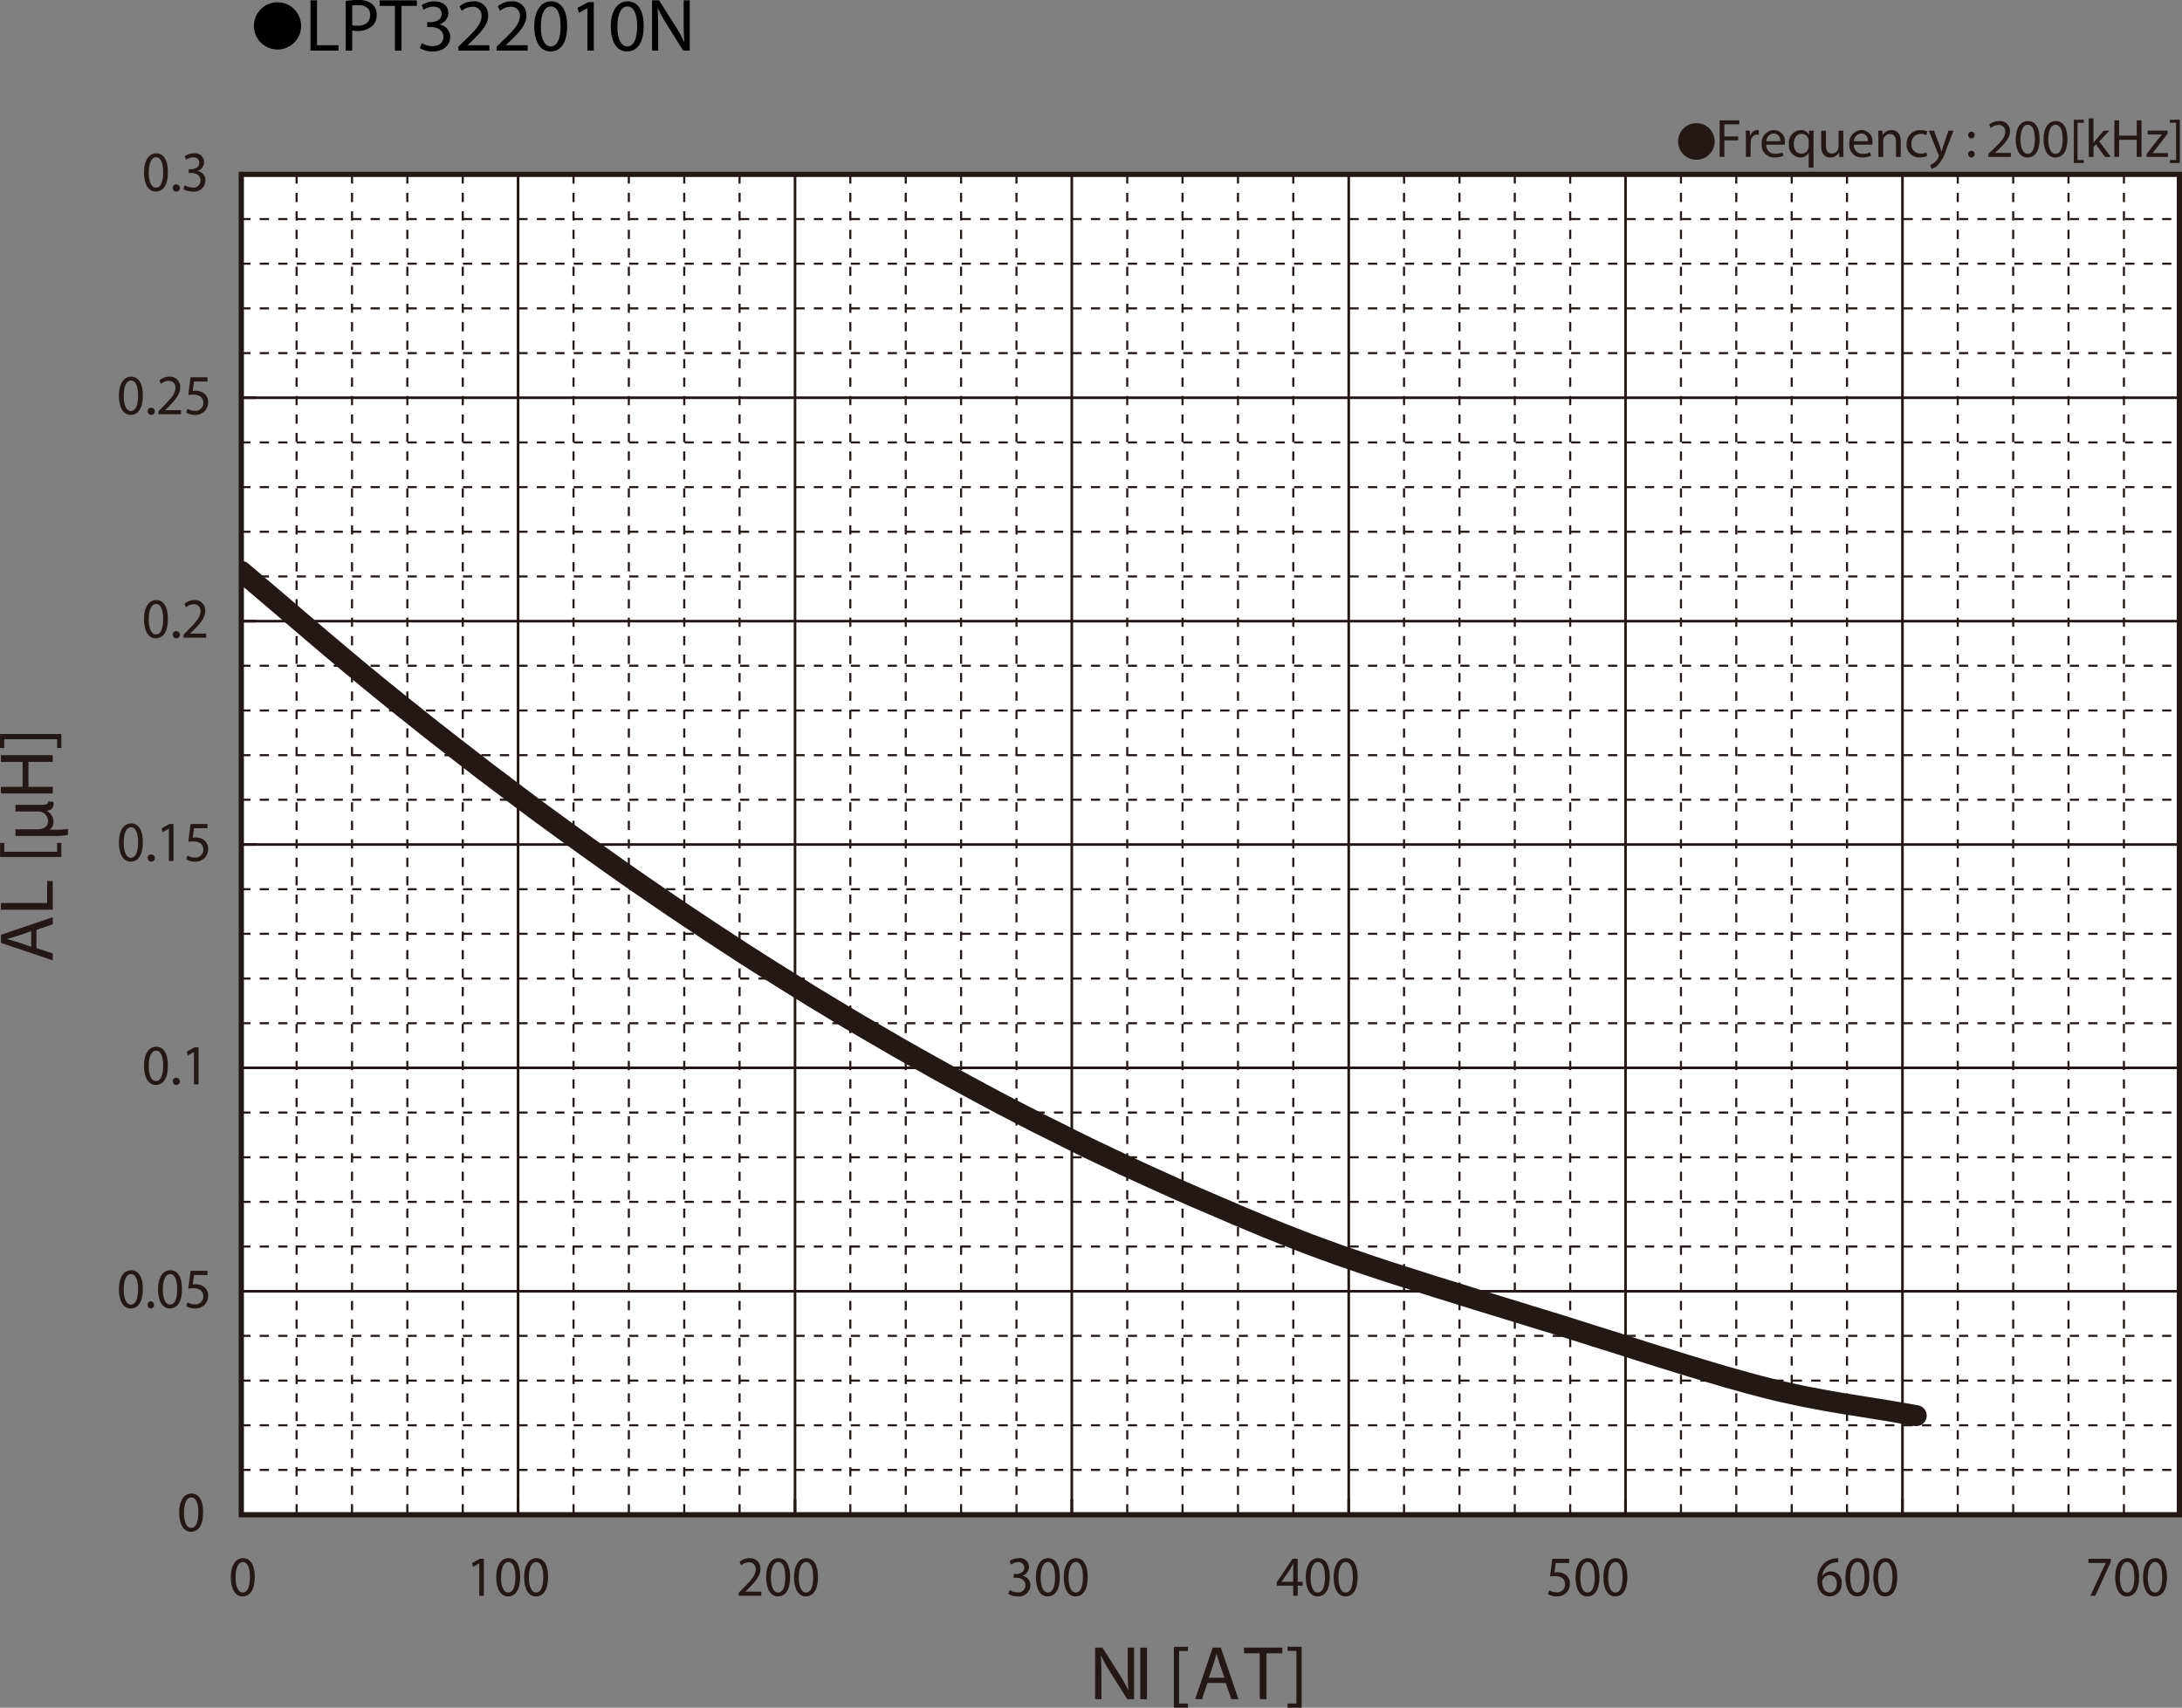 <svg id="レイヤー_1" data-name="レイヤー 1" xmlns="http://www.w3.org/2000/svg" xmlns:xlink="http://www.w3.org/1999/xlink" viewBox="0 0 321.81 251.873">
  <rect x="0" y="0" width="321.81" height="251.873" fill="#808080" stroke="none"/>
  <defs>
    <style>
      .cls-1, .cls-10, .cls-3, .cls-4, .cls-6, .cls-7, .cls-8 {
        fill: none;
      }

      .cls-2 {
        fill: #231815;
      }

      .cls-10, .cls-3, .cls-4, .cls-6, .cls-7, .cls-8 {
        stroke: #231815;
      }

      .cls-3, .cls-4, .cls-6 {
        stroke-miterlimit: 3.864;
      }

      .cls-3, .cls-4 {
        stroke-width: 0.309px;
      }

      .cls-4 {
        stroke-dasharray: 1.362 1.362;
      }

      .cls-5 {
        fill: #fff;
      }

      .cls-6, .cls-7 {
        stroke-width: 0.386px;
      }

      .cls-10, .cls-7 {
        stroke-linecap: round;
        stroke-linejoin: round;
      }

      .cls-8 {
        stroke-miterlimit: 10;
        stroke-width: 0.773px;
      }

      .cls-9 {
        clip-path: url(#clip-path);
      }

      .cls-10 {
        stroke-width: 3.09px;
      }
    </style>
    <clipPath id="clip-path" transform="translate(-1.706 -1.737)">
      <rect class="cls-1" x="37.296" y="27.468" width="285.852" height="197.686"/>
    </clipPath>
  </defs>
  <title>TM_AL-Bias2-LPT322010N</title>
  <g>
    <path class="cls-2" d="M251.897,19.901a2.698,2.698,0,1,1-2.699,2.698A2.694,2.694,0,0,1,251.897,19.901Z" transform="translate(-1.706 -1.737)"/>
    <path class="cls-2" d="M255.326,19.489h2.903v.584h-2.207v1.791h2.039v.576h-2.039v2.438h-.696Z" transform="translate(-1.706 -1.737)"/>
    <path class="cls-2" d="M259.198,22.215c0-.456-.008-.848-.031-1.208h.615l.023.76h.032a1.162,1.162,0,0,1,1.071-.848.754.754,0,0,1,.2.024v.664a1.042,1.042,0,0,0-.239-.024.988.988,0,0,0-.944.903,2.018,2.018,0,0,0-.032.328v2.063h-.695Z" transform="translate(-1.706 -1.737)"/>
    <path class="cls-2" d="M262.206,23.071a1.24,1.24,0,0,0,1.328,1.343,2.54,2.54,0,0,0,1.07-.2l.121.503a3.13,3.13,0,0,1-1.288.24,1.798,1.798,0,0,1-1.903-1.951,1.879,1.879,0,0,1,1.815-2.087,1.639,1.639,0,0,1,1.599,1.823,2.704,2.704,0,0,1-.023.328Zm2.063-.503a1.002,1.002,0,0,0-.976-1.144,1.167,1.167,0,0,0-1.08,1.144Z" transform="translate(-1.706 -1.737)"/>
    <path class="cls-2" d="M268.461,24.278h-.017a1.375,1.375,0,0,1-1.263.688,1.765,1.765,0,0,1-1.64-1.959,1.854,1.854,0,0,1,1.752-2.087,1.272,1.272,0,0,1,1.191.672h.016l.023-.584h.664c-.016.328-.023.664-.023,1.063v4.39h-.704Zm0-1.703a1.18,1.18,0,0,0-.032-.296A1.028,1.028,0,0,0,267.421,21.48c-.727,0-1.166.616-1.166,1.487,0,.768.367,1.439,1.143,1.439a1.048,1.048,0,0,0,1.008-.768,1.21,1.21,0,0,0,.056-.336Z" transform="translate(-1.706 -1.737)"/>
    <path class="cls-2" d="M273.564,23.822c0,.4.009.752.032,1.056h-.624l-.04-.632H272.917a1.455,1.455,0,0,1-1.279.72c-.607,0-1.336-.336-1.336-1.695V21.008h.704v2.143c0,.736.224,1.231.864,1.231a1.018,1.018,0,0,0,.927-.64,1.028,1.028,0,0,0,.063-.36v-2.375h.704Z" transform="translate(-1.706 -1.737)"/>
    <path class="cls-2" d="M275.126,23.071a1.24,1.24,0,0,0,1.328,1.343,2.54,2.54,0,0,0,1.07-.2l.121.503a3.13,3.13,0,0,1-1.288.24,1.798,1.798,0,0,1-1.903-1.951,1.879,1.879,0,0,1,1.815-2.087,1.639,1.639,0,0,1,1.599,1.823,2.707,2.707,0,0,1-.023.328Zm2.063-.503a1.002,1.002,0,0,0-.976-1.144,1.167,1.167,0,0,0-1.08,1.144Z" transform="translate(-1.706 -1.737)"/>
    <path class="cls-2" d="M278.742,22.056c0-.4-.008-.728-.032-1.048h.624l.04.64h.016a1.425,1.425,0,0,1,1.279-.728c.536,0,1.367.32,1.367,1.647v2.311H281.333V22.647c0-.624-.232-1.143-.896-1.143a1.031,1.031,0,0,0-.991,1.047v2.327h-.704Z" transform="translate(-1.706 -1.737)"/>
    <path class="cls-2" d="M285.94,24.734a2.586,2.586,0,0,1-1.111.224,1.839,1.839,0,0,1-1.927-1.975,1.966,1.966,0,0,1,2.079-2.055,2.358,2.358,0,0,1,.976.2l-.16.544a1.628,1.628,0,0,0-.815-.184,1.339,1.339,0,0,0-1.367,1.463,1.327,1.327,0,0,0,1.344,1.447,1.997,1.997,0,0,0,.863-.192Z" transform="translate(-1.706 -1.737)"/>
    <path class="cls-2" d="M286.942,21.008l.848,2.287c.088.256.184.56.248.792h.016c.072-.232.152-.528.248-.808l.768-2.271h.743l-1.056,2.759a5.9,5.9,0,0,1-1.327,2.423,1.909,1.909,0,0,1-.863.456l-.176-.592a1.867,1.867,0,0,0,.615-.344,2.12,2.12,0,0,0,.592-.784.496.496,0,0,0,.056-.168.602.602,0,0,0-.048-.184l-1.431-3.566Z" transform="translate(-1.706 -1.737)"/>
    <path class="cls-2" d="M291.982,21.647a.476.476,0,1,1,.951,0,.476.476,0,1,1-.951,0Zm0,2.823a.476.476,0,1,1,.951,0,.476.476,0,1,1-.951,0Z" transform="translate(-1.706 -1.737)"/>
    <path class="cls-2" d="M294.958,24.878v-.432l.552-.536c1.327-1.264,1.927-1.935,1.935-2.719a.927.927,0,0,0-1.031-1.015,1.772,1.772,0,0,0-1.104.439l-.224-.496a2.284,2.284,0,0,1,1.472-.528,1.462,1.462,0,0,1,1.591,1.511c0,.959-.696,1.735-1.791,2.791l-.416.384v.016h2.335v.584Z" transform="translate(-1.706 -1.737)"/>
    <path class="cls-2" d="M302.517,22.224c0,1.767-.656,2.742-1.808,2.742-1.016,0-1.703-.951-1.719-2.67,0-1.743.751-2.703,1.807-2.703C301.893,19.593,302.517,20.568,302.517,22.224Zm-2.823.08c0,1.352.416,2.119,1.056,2.119.72,0,1.063-.84,1.063-2.167,0-1.279-.328-2.119-1.056-2.119C300.142,20.137,299.693,20.888,299.693,22.303Z" transform="translate(-1.706 -1.737)"/>
    <path class="cls-2" d="M306.62,22.224c0,1.767-.656,2.742-1.807,2.742-1.016,0-1.703-.951-1.72-2.67,0-1.743.752-2.703,1.808-2.703C305.997,19.593,306.62,20.568,306.62,22.224Zm-2.822.08c0,1.352.416,2.119,1.055,2.119.721,0,1.064-.84,1.064-2.167,0-1.279-.328-2.119-1.057-2.119C304.245,20.137,303.798,20.888,303.798,22.303Z" transform="translate(-1.706 -1.737)"/>
    <path class="cls-2" d="M307.565,25.773V19.401h1.463v.44h-.92V25.334h.92v.44Z" transform="translate(-1.706 -1.737)"/>
    <path class="cls-2" d="M310.461,22.783h.017c.096-.136.231-.304.344-.44l1.135-1.335h.848l-1.495,1.591,1.703,2.279h-.855l-1.335-1.855-.36.4v1.455h-.696V19.201h.696Z" transform="translate(-1.706 -1.737)"/>
    <path class="cls-2" d="M314.237,19.489v2.255h2.605V19.489h.704v5.389h-.704V22.352H314.237v2.526H313.541V19.489Z" transform="translate(-1.706 -1.737)"/>
    <path class="cls-2" d="M318.294,24.47l1.751-2.279c.168-.208.327-.392.504-.6v-.016H318.454v-.568h2.95l-.009.44L319.669,23.694c-.16.216-.32.408-.496.608v.016h2.264v.56H318.294Z" transform="translate(-1.706 -1.737)"/>
    <path class="cls-2" d="M323.188,19.393v6.38h-1.463V25.334h.92v-5.501h-.92v-.439Z" transform="translate(-1.706 -1.737)"/>
  </g>
  <path class="cls-3" d="M321.762,27.499" transform="translate(-1.706 -1.737)"/>
  <path class="cls-4" d="M316.991,27.499m-4.766,0" transform="translate(-1.706 -1.737)"/>
  <g>
    <path d="M46.117,5.59a3.482,3.482,0,1,1-3.478-3.518A3.496,3.496,0,0,1,46.117,5.59Z" transform="translate(-1.706 -1.737)"/>
    <path d="M47.501,1.792H48.459V8.404h3.168V9.207h-4.126Z" transform="translate(-1.706 -1.737)"/>
    <path d="M52.693,1.88a11.084,11.084,0,0,1,1.837-.143,3.048,3.048,0,0,1,2.08.616,1.994,1.994,0,0,1,.649,1.551,2.182,2.182,0,0,1-.572,1.584,3.072,3.072,0,0,1-2.266.814,3.31,3.31,0,0,1-.77-.066V9.207h-.958Zm.958,3.576a3.198,3.198,0,0,0,.792.077c1.155,0,1.859-.562,1.859-1.584,0-.979-.693-1.452-1.75-1.452a4.016,4.016,0,0,0-.902.077Z" transform="translate(-1.706 -1.737)"/>
    <path d="M59.954,2.606H57.698V1.792h5.49v.814h-2.267V9.207h-.968Z" transform="translate(-1.706 -1.737)"/>
    <path d="M63.902,8.096a3.233,3.233,0,0,0,1.584.451c1.243,0,1.628-.792,1.617-1.386-.011-1.001-.913-1.43-1.849-1.43h-.539V5.004h.539c.704,0,1.595-.363,1.595-1.21,0-.572-.363-1.078-1.254-1.078A2.629,2.629,0,0,0,64.166,3.189l-.253-.704a3.4,3.4,0,0,1,1.87-.55c1.408,0,2.046.836,2.046,1.705a1.776,1.776,0,0,1-1.32,1.683V5.346A1.863,1.863,0,0,1,68.105,7.183c0,1.145-.891,2.146-2.607,2.146a3.631,3.631,0,0,1-1.859-.484Z" transform="translate(-1.706 -1.737)"/>
    <path d="M69.314,9.207V8.613l.759-.737c1.826-1.738,2.651-2.663,2.662-3.741a1.276,1.276,0,0,0-1.419-1.397,2.436,2.436,0,0,0-1.519.605l-.308-.682a3.139,3.139,0,0,1,2.024-.726,2.012,2.012,0,0,1,2.189,2.079c0,1.32-.957,2.388-2.464,3.84l-.572.528v.022h3.212V9.207Z" transform="translate(-1.706 -1.737)"/>
    <path d="M74.958,9.207V8.613L75.717,7.876c1.826-1.738,2.651-2.663,2.662-3.741a1.276,1.276,0,0,0-1.419-1.397,2.436,2.436,0,0,0-1.519.605l-.308-.682a3.139,3.139,0,0,1,2.024-.726,2.012,2.012,0,0,1,2.189,2.079c0,1.32-.957,2.388-2.464,3.84l-.572.528v.022H79.523V9.207Z" transform="translate(-1.706 -1.737)"/>
    <path d="M85.353,5.555c0,2.431-.902,3.773-2.486,3.773-1.397,0-2.343-1.309-2.365-3.675,0-2.398,1.034-3.718,2.486-3.718C84.495,1.935,85.353,3.277,85.353,5.555Zm-3.883.11c0,1.859.572,2.916,1.452,2.916.99,0,1.463-1.155,1.463-2.981,0-1.76-.451-2.916-1.452-2.916C82.086,2.683,81.47,3.717,81.47,5.665Z" transform="translate(-1.706 -1.737)"/>
    <path d="M88.345,2.958h-.022l-1.243.671-.187-.737,1.562-.836h.825V9.207h-.936Z" transform="translate(-1.706 -1.737)"/>
    <path d="M96.639,5.555c0,2.431-.902,3.773-2.486,3.773-1.397,0-2.343-1.309-2.365-3.675,0-2.398,1.034-3.718,2.486-3.718C95.781,1.935,96.639,3.277,96.639,5.555Zm-3.883.11c0,1.859.572,2.916,1.452,2.916.99,0,1.463-1.155,1.463-2.981,0-1.76-.451-2.916-1.452-2.916C93.372,2.683,92.756,3.717,92.756,5.665Z" transform="translate(-1.706 -1.737)"/>
    <path d="M97.871,9.207V1.792H98.916l2.376,3.751a21.057,21.057,0,0,1,1.331,2.409l.022-.011c-.088-.99-.11-1.892-.11-3.047V1.792h.902V9.207h-.968l-2.354-3.763A23.524,23.524,0,0,1,98.729,2.969L98.696,2.98c.055.935.077,1.827.077,3.059V9.207Z" transform="translate(-1.706 -1.737)"/>
  </g>
  <rect class="cls-5" x="35.587" y="25.716" width="285.837" height="197.694"/>
  <rect class="cls-6" x="35.587" y="25.716" width="285.837" height="197.694"/>
  <g>
    <path class="cls-2" d="M163.218,252.347v-7.601h1.077l2.449,3.846a21.591,21.591,0,0,1,1.372,2.47l.022-.012c-.091-1.015-.113-1.939-.113-3.123v-3.181h.93v7.601H167.957l-2.426-3.856a24.067,24.067,0,0,1-1.429-2.537l-.034.011c.057.959.079,1.872.079,3.136v3.247Z" transform="translate(-1.706 -1.737)"/>
    <path class="cls-2" d="M170.866,244.746v7.601h-.986v-7.601Z" transform="translate(-1.706 -1.737)"/>
    <path class="cls-2" d="M174.831,253.609v-8.987h2.074v.62h-1.304v7.747h1.304v.62Z" transform="translate(-1.706 -1.737)"/>
    <path class="cls-2" d="M179.783,249.956l-.794,2.391h-1.021l2.597-7.601h1.19l2.607,7.601h-1.055l-.816-2.391Zm2.505-.767L181.54,247.002c-.17-.496-.283-.947-.396-1.387h-.022c-.113.45-.238.913-.386,1.375l-.748,2.199Z" transform="translate(-1.706 -1.737)"/>
    <path class="cls-2" d="M187.498,245.581h-2.324v-.835h5.657v.835h-2.335v6.766h-.998Z" transform="translate(-1.706 -1.737)"/>
    <path class="cls-2" d="M193.673,244.611v8.998h-2.074v-.62h1.304v-7.758h-1.304v-.62Z" transform="translate(-1.706 -1.737)"/>
  </g>
  <g>
    <path class="cls-2" d="M7.08,141.574l2.403.789v1.016l-7.642-2.583v-1.184l7.642-2.594v1.049l-2.403.812ZM6.309,139.082l-2.199.744c-.499.17-.952.282-1.395.395v.023c.454.112.919.236,1.384.383l2.21.744Z" transform="translate(-1.706 -1.737)"/>
    <path class="cls-2" d="M1.842,135.906v-.981H8.656v-3.247H9.483v4.229Z" transform="translate(-1.706 -1.737)"/>
    <path class="cls-2" d="M10.753,128.13H1.718v-2.063h.623v1.297h7.789v-1.297h.623Z" transform="translate(-1.706 -1.737)"/>
    <path class="cls-2" d="M8.633,121.344a1.774,1.774,0,0,1,.952,1.567,1.304,1.304,0,0,1-.601,1.195H9.665a11.729,11.729,0,0,0,2.063-.124v.891a8.578,8.578,0,0,1-2.019.158H3.996v-.981H7.238c.851,0,1.554-.361,1.554-1.229a1.417,1.417,0,0,0-1.429-1.398H3.996v-.981h3.979c.601,0,.839-.124.861-.519l.726.079a.974.974,0,0,1,.046.338c0,.485-.272.879-.976.97Z" transform="translate(-1.706 -1.737)"/>
    <path class="cls-2" d="M1.842,117.784H5.039v-3.676H1.842v-.992H9.483v.992h-3.583v3.676h3.583v.981H1.842Z" transform="translate(-1.706 -1.737)"/>
    <path class="cls-2" d="M1.706,109.997h9.047v2.063h-.623v-1.297H2.329v1.297h-.623Z" transform="translate(-1.706 -1.737)"/>
  </g>
  <path class="cls-4" d="M37.292,34.049H323.11M37.292,40.627H323.11m-285.819,6.594H323.11M37.292,53.817H323.11M37.292,66.99H323.11M37.292,73.583H323.11m-285.819,6.579H323.11M37.292,86.756H323.11M37.292,99.928H323.11M37.292,106.524H323.11m-285.819,6.597H323.11M37.292,119.694H323.11M37.292,132.886H323.11M37.292,139.464H323.11M37.292,146.059H323.11M37.292,152.654H323.11M37.292,165.826H323.11M37.292,172.421H323.11M37.292,178.998H323.11m-285.819,6.595H323.11M37.292,198.765H323.11M37.292,205.361H323.11M37.292,211.956H323.11M37.292,218.532H323.11" transform="translate(-1.706 -1.737)"/>
  <path class="cls-7" d="M37.292,27.452H323.11M37.292,60.393H323.11M37.292,93.352H323.11M37.292,126.291H323.11m-285.819,32.941H323.11m-285.819,32.956H323.11" transform="translate(-1.706 -1.737)"/>
  <path class="cls-4" d="M314.952,27.452V225.127M306.777,27.452V225.127M298.62,27.452V225.127M290.443,27.452V225.127M274.111,27.452V225.127M265.953,27.452V225.127m-8.175-197.675V225.127m-8.156-197.675V225.127M233.287,27.452V225.127M225.113,27.452V225.127M216.955,27.452V225.127M208.779,27.452V225.127M192.445,27.452V225.127M184.288,27.452V225.127M176.112,27.452V225.127M167.956,27.452V225.127M151.623,27.452V225.127M143.448,27.452V225.127M135.29,27.452V225.127M127.114,27.452V225.127M110.78,27.452V225.127M102.623,27.452V225.127M94.449,27.452V225.127M86.291,27.452V225.127M69.958,27.452V225.127M61.782,27.452V225.127M53.624,27.452V225.127M45.45,27.452V225.127" transform="translate(-1.706 -1.737)"/>
  <path class="cls-7" d="M323.11,27.452V225.127M282.287,27.452V225.127M241.444,27.452V225.127M200.622,27.452V225.127M159.779,27.452V225.127M118.958,27.452V225.127M78.113,27.452V225.127" transform="translate(-1.706 -1.737)"/>
  <rect class="cls-8" x="35.586" y="25.716" width="285.839" height="197.694"/>
  <path class="cls-7" d="M323.11,225.127v-2.177m-40.824,2.177v-2.177m-40.843,2.177v-2.177m-40.822,2.177v-2.177m-40.843,2.177v-2.177m-40.821,2.177v-2.177m-40.845,2.177v-2.177m-40.821,2.177v-2.177m0,2.177H323.11M37.292,27.452H39.421m-2.129,32.941H39.421m-2.129,32.959H39.421m-2.129,32.938H39.421m-2.129,32.941H39.421m-2.129,32.956H39.421m-2.129-164.735V225.127H39.421" transform="translate(-1.706 -1.737)"/>
  <path class="cls-2" d="M31.665,224.777c0,1.855-.657,2.879-1.811,2.879-1.018,0-1.706-.999-1.723-2.804,0-1.829.753-2.836,1.811-2.836C31.04,222.017,31.665,223.04,31.665,224.777Zm-2.828.084c0,1.418.417,2.224,1.058,2.224.721,0,1.065-.881,1.065-2.274,0-1.343-.328-2.224-1.058-2.224C29.286,222.587,28.837,223.376,28.837,224.861Z" transform="translate(-1.706 -1.737)"/>
  <g>
    <path class="cls-2" d="M22.777,191.841c0,1.854-.657,2.879-1.811,2.879-1.018,0-1.706-.999-1.723-2.804,0-1.829.753-2.836,1.811-2.836C22.152,189.08,22.777,190.104,22.777,191.841Zm-2.828.084c0,1.418.417,2.224,1.058,2.224.721,0,1.065-.881,1.065-2.274,0-1.343-.328-2.224-1.058-2.224C20.398,189.65,19.949,190.439,19.949,191.925Z" transform="translate(-1.706 -1.737)"/>
    <path class="cls-2" d="M23.484,194.19a.486.486,0,0,1,.48-.528.532.532,0,0,1-.008,1.058A.485.485,0,0,1,23.484,194.19Z" transform="translate(-1.706 -1.737)"/>
    <path class="cls-2" d="M28.547,191.841c0,1.854-.657,2.879-1.811,2.879-1.018,0-1.706-.999-1.723-2.804,0-1.829.753-2.836,1.811-2.836C27.922,189.08,28.547,190.104,28.547,191.841Zm-2.828.084c0,1.418.417,2.224,1.058,2.224.721,0,1.065-.881,1.065-2.274,0-1.343-.328-2.224-1.058-2.224C26.168,189.65,25.719,190.439,25.719,191.925Z" transform="translate(-1.706 -1.737)"/>
    <path class="cls-2" d="M32.306,189.793H30.319l-.201,1.401a2.7,2.7,0,0,1,.425-.033,2.118,2.118,0,0,1,1.122.294,1.57,1.57,0,0,1,.745,1.401,1.845,1.845,0,0,1-1.939,1.863,2.455,2.455,0,0,1-1.297-.336l.176-.562a2.254,2.254,0,0,0,1.113.302,1.172,1.172,0,0,0,1.234-1.183c-.009-.705-.457-1.209-1.498-1.209a5.277,5.277,0,0,0-.722.059l.337-2.618h2.491Z" transform="translate(-1.706 -1.737)"/>
  </g>
  <g>
    <path class="cls-2" d="M26.472,158.878c0,1.854-.657,2.878-1.811,2.878-1.018,0-1.706-.998-1.723-2.803,0-1.829.753-2.836,1.811-2.836C25.847,156.117,26.472,157.141,26.472,158.878Zm-2.828.084c0,1.418.417,2.224,1.058,2.224.721,0,1.065-.881,1.065-2.274,0-1.343-.328-2.224-1.058-2.224C24.093,156.688,23.644,157.477,23.644,158.962Z" transform="translate(-1.706 -1.737)"/>
    <path class="cls-2" d="M27.179,161.228a.486.486,0,0,1,.48-.528.531.531,0,1,1-.48.528Z" transform="translate(-1.706 -1.737)"/>
    <path class="cls-2" d="M30.311,156.897h-.016l-.905.512-.137-.562,1.138-.638h.601v5.455h-.681Z" transform="translate(-1.706 -1.737)"/>
  </g>
  <g>
    <path class="cls-2" d="M22.777,125.94c0,1.854-.657,2.878-1.811,2.878-1.018,0-1.706-.998-1.723-2.803,0-1.829.753-2.836,1.811-2.836C22.152,123.179,22.777,124.203,22.777,125.94Zm-2.828.084c0,1.418.417,2.224,1.058,2.224.721,0,1.065-.881,1.065-2.274,0-1.343-.328-2.224-1.058-2.224C20.398,123.75,19.949,124.539,19.949,126.024Z" transform="translate(-1.706 -1.737)"/>
    <path class="cls-2" d="M23.484,128.29a.486.486,0,0,1,.48-.528.531.531,0,1,1-.48.528Z" transform="translate(-1.706 -1.737)"/>
    <path class="cls-2" d="M26.616,123.96h-.016l-.905.512-.137-.562,1.138-.638h.601v5.455h-.681Z" transform="translate(-1.706 -1.737)"/>
    <path class="cls-2" d="M32.306,123.893H30.319l-.201,1.401a2.7,2.7,0,0,1,.425-.033,2.126,2.126,0,0,1,1.122.293,1.571,1.571,0,0,1,.745,1.401,1.844,1.844,0,0,1-1.939,1.863,2.465,2.465,0,0,1-1.297-.335l.176-.562a2.254,2.254,0,0,0,1.113.302,1.172,1.172,0,0,0,1.234-1.183c-.009-.705-.457-1.208-1.498-1.208a5.114,5.114,0,0,0-.722.059l.337-2.619h2.491Z" transform="translate(-1.706 -1.737)"/>
  </g>
  <g>
    <path class="cls-2" d="M26.472,93.004c0,1.854-.657,2.878-1.811,2.878-1.018,0-1.706-.999-1.723-2.803,0-1.829.753-2.836,1.811-2.836C25.847,90.243,26.472,91.267,26.472,93.004Zm-2.828.084c0,1.418.417,2.224,1.058,2.224.721,0,1.065-.881,1.065-2.274,0-1.343-.328-2.224-1.058-2.224C24.093,90.813,23.644,91.602,23.644,93.088Z" transform="translate(-1.706 -1.737)"/>
    <path class="cls-2" d="M27.179,95.354a.486.486,0,0,1,.48-.529.532.532,0,1,1-.48.529Z" transform="translate(-1.706 -1.737)"/>
    <path class="cls-2" d="M28.78,95.79v-.453l.553-.562c1.33-1.326,1.931-2.031,1.938-2.853a.953.953,0,0,0-1.033-1.066,1.731,1.731,0,0,0-1.105.461l-.225-.52a2.228,2.228,0,0,1,1.475-.554,1.5,1.5,0,0,1,1.594,1.586c0,1.007-.696,1.821-1.794,2.929l-.417.403v.017h2.339V95.79Z" transform="translate(-1.706 -1.737)"/>
  </g>
  <g>
    <path class="cls-2" d="M22.777,60.051c0,1.854-.657,2.878-1.811,2.878-1.018,0-1.706-.999-1.723-2.803,0-1.829.753-2.836,1.811-2.836C22.152,57.29,22.777,58.313,22.777,60.051Zm-2.828.084c0,1.418.417,2.224,1.058,2.224.721,0,1.065-.881,1.065-2.274,0-1.343-.328-2.224-1.058-2.224C20.398,57.86,19.949,58.649,19.949,60.135Z" transform="translate(-1.706 -1.737)"/>
    <path class="cls-2" d="M23.484,62.4a.486.486,0,0,1,.48-.529.532.532,0,1,1-.48.529Z" transform="translate(-1.706 -1.737)"/>
    <path class="cls-2" d="M25.086,62.837v-.453l.553-.562c1.33-1.326,1.931-2.031,1.938-2.853a.953.953,0,0,0-1.033-1.066,1.73,1.73,0,0,0-1.105.461l-.225-.521a2.228,2.228,0,0,1,1.475-.554A1.5,1.5,0,0,1,28.282,58.876c0,1.007-.696,1.821-1.794,2.929l-.417.403v.017h2.339v.613Z" transform="translate(-1.706 -1.737)"/>
    <path class="cls-2" d="M32.306,58.003H30.319l-.201,1.401a2.701,2.701,0,0,1,.425-.033,2.126,2.126,0,0,1,1.122.293,1.571,1.571,0,0,1,.745,1.401A1.845,1.845,0,0,1,30.471,62.929a2.46,2.46,0,0,1-1.297-.335l.176-.562a2.248,2.248,0,0,0,1.113.302,1.172,1.172,0,0,0,1.234-1.184c-.009-.705-.457-1.208-1.498-1.208a5.115,5.115,0,0,0-.722.059l.337-2.619h2.491Z" transform="translate(-1.706 -1.737)"/>
  </g>
  <g>
    <path class="cls-2" d="M26.472,27.113c0,1.854-.657,2.878-1.811,2.878-1.018,0-1.706-.999-1.723-2.803,0-1.829.753-2.836,1.811-2.836C25.847,24.352,26.472,25.376,26.472,27.113Zm-2.828.084c0,1.418.417,2.224,1.058,2.224.721,0,1.065-.881,1.065-2.274,0-1.343-.328-2.224-1.058-2.224C24.093,24.923,23.644,25.711,23.644,27.197Z" transform="translate(-1.706 -1.737)"/>
    <path class="cls-2" d="M27.179,29.463a.486.486,0,0,1,.48-.529.532.532,0,1,1-.48.529Z" transform="translate(-1.706 -1.737)"/>
    <path class="cls-2" d="M28.948,29.052a2.28,2.28,0,0,0,1.154.344,1.041,1.041,0,0,0,1.178-1.058c-.009-.764-.665-1.091-1.347-1.091H29.541v-.554h.393c.513,0,1.162-.277,1.162-.923a.8.8,0,0,0-.913-.823,1.861,1.861,0,0,0-1.042.361l-.184-.537a2.398,2.398,0,0,1,1.361-.419,1.319,1.319,0,0,1,1.49,1.301,1.347,1.347,0,0,1-.961,1.284v.017a1.401,1.401,0,0,1,1.161,1.402,1.682,1.682,0,0,1-1.898,1.636,2.553,2.553,0,0,1-1.354-.369Z" transform="translate(-1.706 -1.737)"/>
  </g>
  <g>
    <path class="cls-2" d="M39.278,234.311c0,1.854-.657,2.879-1.811,2.879-1.018,0-1.706-.999-1.723-2.804,0-1.829.753-2.836,1.811-2.836C38.653,231.55,39.278,232.573,39.278,234.311Zm-2.828.084c0,1.418.417,2.224,1.058,2.224.721,0,1.065-.881,1.065-2.274,0-1.343-.328-2.224-1.058-2.224C36.899,232.12,36.45,232.909,36.45,234.395Z" transform="translate(-1.706 -1.737)"/>
    <path class="cls-2" d="M72.386,232.33h-.016l-.905.512-.137-.562,1.138-.638h.601v5.455h-.681Z" transform="translate(-1.706 -1.737)"/>
    <path class="cls-2" d="M78.428,234.311c0,1.854-.657,2.879-1.811,2.879-1.018,0-1.706-.999-1.723-2.804,0-1.829.753-2.836,1.811-2.836C77.803,231.55,78.428,232.573,78.428,234.311Zm-2.828.084c0,1.418.417,2.224,1.058,2.224.721,0,1.065-.881,1.065-2.274,0-1.343-.328-2.224-1.058-2.224C76.049,232.12,75.6,232.909,75.6,234.395Z" transform="translate(-1.706 -1.737)"/>
    <path class="cls-2" d="M82.538,234.311c0,1.854-.657,2.879-1.811,2.879-1.018,0-1.706-.999-1.723-2.804,0-1.829.753-2.836,1.811-2.836C81.913,231.55,82.538,232.573,82.538,234.311Zm-2.828.084c0,1.418.417,2.224,1.058,2.224.721,0,1.065-.881,1.065-2.274,0-1.343-.328-2.224-1.058-2.224C80.159,232.12,79.71,232.909,79.71,234.395Z" transform="translate(-1.706 -1.737)"/>
    <path class="cls-2" d="M110.661,237.097v-.453l.553-.562c1.33-1.326,1.931-2.031,1.938-2.854a.953.953,0,0,0-1.033-1.065,1.731,1.731,0,0,0-1.105.462l-.225-.52a2.225,2.225,0,0,1,1.475-.554,1.5,1.5,0,0,1,1.594,1.586c0,1.007-.696,1.821-1.794,2.929l-.417.402v.018h2.339v.612Z" transform="translate(-1.706 -1.737)"/>
    <path class="cls-2" d="M118.233,234.311c0,1.854-.657,2.879-1.811,2.879-1.018,0-1.706-.999-1.723-2.804,0-1.829.753-2.836,1.811-2.836C117.608,231.55,118.233,232.573,118.233,234.311Zm-2.828.084c0,1.418.417,2.224,1.058,2.224.721,0,1.065-.881,1.065-2.274,0-1.343-.328-2.224-1.058-2.224C115.854,232.12,115.405,232.909,115.405,234.395Z" transform="translate(-1.706 -1.737)"/>
    <path class="cls-2" d="M122.345,234.311c0,1.854-.657,2.879-1.811,2.879-1.018,0-1.706-.999-1.723-2.804,0-1.829.753-2.836,1.811-2.836C121.72,231.55,122.345,232.573,122.345,234.311Zm-2.828.084c0,1.418.417,2.224,1.058,2.224.721,0,1.065-.881,1.065-2.274,0-1.343-.328-2.224-1.058-2.224C119.966,232.12,119.517,232.909,119.517,234.395Z" transform="translate(-1.706 -1.737)"/>
    <path class="cls-2" d="M150.611,236.249a2.275,2.275,0,0,0,1.154.344,1.04,1.04,0,0,0,1.178-1.057c-.009-.764-.665-1.092-1.347-1.092h-.393v-.554h.393c.513,0,1.162-.276,1.162-.923a.8.8,0,0,0-.913-.822,1.857,1.857,0,0,0-1.042.36l-.184-.537a2.394,2.394,0,0,1,1.361-.419,1.319,1.319,0,0,1,1.49,1.301,1.346,1.346,0,0,1-.961,1.283v.018a1.4,1.4,0,0,1,1.161,1.401,1.682,1.682,0,0,1-1.898,1.637,2.548,2.548,0,0,1-1.354-.37Z" transform="translate(-1.706 -1.737)"/>
    <path class="cls-2" d="M158.016,234.311c0,1.854-.657,2.879-1.811,2.879-1.018,0-1.706-.999-1.723-2.804,0-1.829.753-2.836,1.811-2.836C157.391,231.55,158.016,232.573,158.016,234.311Zm-2.828.084c0,1.418.417,2.224,1.058,2.224.721,0,1.065-.881,1.065-2.274,0-1.343-.328-2.224-1.058-2.224C155.637,232.12,155.188,232.909,155.188,234.395Z" transform="translate(-1.706 -1.737)"/>
    <path class="cls-2" d="M162.126,234.311c0,1.854-.657,2.879-1.811,2.879-1.018,0-1.706-.999-1.723-2.804,0-1.829.753-2.836,1.811-2.836C161.501,231.55,162.126,232.573,162.126,234.311Zm-2.828.084c0,1.418.417,2.224,1.058,2.224.721,0,1.065-.881,1.065-2.274,0-1.343-.328-2.224-1.058-2.224C159.747,232.12,159.298,232.909,159.298,234.395Z" transform="translate(-1.706 -1.737)"/>
    <path class="cls-2" d="M192.428,237.097v-1.485h-2.419V235.124l2.323-3.482h.761v3.391h.73v.579h-.73v1.485Zm0-2.064v-1.821c0-.285.009-.57.024-.855h-.024c-.16.318-.288.554-.433.806l-1.273,1.855v.017Z" transform="translate(-1.706 -1.737)"/>
    <path class="cls-2" d="M197.821,234.311c0,1.854-.657,2.879-1.811,2.879-1.018,0-1.706-.999-1.723-2.804,0-1.829.753-2.836,1.811-2.836C197.196,231.55,197.821,232.573,197.821,234.311Zm-2.828.084c0,1.418.417,2.224,1.058,2.224.721,0,1.065-.881,1.065-2.274,0-1.343-.328-2.224-1.058-2.224C195.442,232.12,194.993,232.909,194.993,234.395Z" transform="translate(-1.706 -1.737)"/>
    <path class="cls-2" d="M201.933,234.311c0,1.854-.657,2.879-1.811,2.879-1.018,0-1.706-.999-1.723-2.804,0-1.829.753-2.836,1.811-2.836C201.308,231.55,201.933,232.573,201.933,234.311Zm-2.828.084c0,1.418.417,2.224,1.058,2.224.721,0,1.065-.881,1.065-2.274,0-1.343-.328-2.224-1.058-2.224C199.554,232.12,199.104,232.909,199.104,234.395Z" transform="translate(-1.706 -1.737)"/>
    <path class="cls-2" d="M233.14,232.263h-1.986l-.201,1.401a2.701,2.701,0,0,1,.425-.033,2.118,2.118,0,0,1,1.122.294,1.57,1.57,0,0,1,.745,1.401,1.845,1.845,0,0,1-1.939,1.863,2.455,2.455,0,0,1-1.297-.336l.176-.562a2.244,2.244,0,0,0,1.113.302,1.172,1.172,0,0,0,1.234-1.183c-.009-.705-.457-1.209-1.498-1.209a5.275,5.275,0,0,0-.722.059l.337-2.618h2.491Z" transform="translate(-1.706 -1.737)"/>
    <path class="cls-2" d="M237.604,234.311c0,1.854-.657,2.879-1.811,2.879-1.018,0-1.706-.999-1.723-2.804,0-1.829.753-2.836,1.811-2.836C236.979,231.55,237.604,232.573,237.604,234.311Zm-2.828.084c0,1.418.417,2.224,1.058,2.224.721,0,1.065-.881,1.065-2.274,0-1.343-.328-2.224-1.058-2.224C235.225,232.12,234.775,232.909,234.775,234.395Z" transform="translate(-1.706 -1.737)"/>
    <path class="cls-2" d="M241.714,234.311c0,1.854-.657,2.879-1.811,2.879-1.018,0-1.706-.999-1.723-2.804,0-1.829.753-2.836,1.811-2.836C241.089,231.55,241.714,232.573,241.714,234.311Zm-2.828.084c0,1.418.417,2.224,1.058,2.224.721,0,1.065-.881,1.065-2.274,0-1.343-.328-2.224-1.058-2.224C239.335,232.12,238.886,232.909,238.886,234.395Z" transform="translate(-1.706 -1.737)"/>
    <path class="cls-2" d="M272.81,232.162a2.431,2.431,0,0,0-.529.033,2.175,2.175,0,0,0-1.811,1.938h.024a1.528,1.528,0,0,1,1.258-.629,1.588,1.588,0,0,1,1.569,1.763,1.79,1.79,0,0,1-1.729,1.922c-1.114,0-1.843-.907-1.843-2.325a3.521,3.521,0,0,1,.881-2.459,2.785,2.785,0,0,1,1.666-.806,3.29,3.29,0,0,1,.514-.042Zm-.201,3.147c0-.781-.424-1.251-1.073-1.251a1.155,1.155,0,0,0-1.009.672.642.642,0,0,0-.08.327c.016.897.408,1.561,1.146,1.561C272.2,236.618,272.608,236.09,272.608,235.31Z" transform="translate(-1.706 -1.737)"/>
    <path class="cls-2" d="M277.409,234.311c0,1.854-.657,2.879-1.811,2.879-1.018,0-1.706-.999-1.723-2.804,0-1.829.753-2.836,1.811-2.836C276.784,231.55,277.409,232.573,277.409,234.311Zm-2.828.084c0,1.418.417,2.224,1.058,2.224.721,0,1.065-.881,1.065-2.274,0-1.343-.328-2.224-1.058-2.224C275.03,232.12,274.581,232.909,274.581,234.395Z" transform="translate(-1.706 -1.737)"/>
    <path class="cls-2" d="M281.521,234.311c0,1.854-.657,2.879-1.811,2.879-1.018,0-1.706-.999-1.723-2.804,0-1.829.753-2.836,1.811-2.836C280.896,231.55,281.521,232.573,281.521,234.311Zm-2.828.084c0,1.418.417,2.224,1.058,2.224.721,0,1.065-.881,1.065-2.274,0-1.343-.328-2.224-1.058-2.224C279.142,232.12,278.692,232.909,278.692,234.395Z" transform="translate(-1.706 -1.737)"/>
    <path class="cls-2" d="M313,231.642v.487l-2.268,4.968h-.729l2.259-4.825v-.018h-2.547v-.612Z" transform="translate(-1.706 -1.737)"/>
    <path class="cls-2" d="M317.191,234.311c0,1.854-.657,2.879-1.811,2.879-1.018,0-1.706-.999-1.723-2.804,0-1.829.753-2.836,1.811-2.836C316.566,231.55,317.191,232.573,317.191,234.311Zm-2.828.084c0,1.418.417,2.224,1.058,2.224.721,0,1.065-.881,1.065-2.274,0-1.343-.328-2.224-1.058-2.224C314.812,232.12,314.363,232.909,314.363,234.395Z" transform="translate(-1.706 -1.737)"/>
    <path class="cls-2" d="M321.302,234.311c0,1.854-.657,2.879-1.811,2.879-1.018,0-1.706-.999-1.723-2.804,0-1.829.753-2.836,1.811-2.836C320.677,231.55,321.302,232.573,321.302,234.311Zm-2.828.084c0,1.418.417,2.224,1.058,2.224.721,0,1.065-.881,1.065-2.274,0-1.343-.328-2.224-1.058-2.224C318.923,232.12,318.474,232.909,318.474,234.395Z" transform="translate(-1.706 -1.737)"/>
  </g>
  <g class="cls-9">
    <polyline class="cls-10" points="35.586 84.267 38.129 86.426 40.69 88.606 45.796 92.965 48.357 95.146 50.902 97.285 53.464 99.425 56.008 101.508 58.549 103.572 61.112 105.615 63.655 107.642 66.198 109.628 68.76 111.613 71.304 113.582 73.867 115.511 76.407 117.439 78.952 119.346 81.515 121.218 84.057 123.068 86.62 124.92 89.162 126.732 91.724 128.547 94.269 130.319 96.83 132.077 99.372 133.812 101.934 135.528 104.479 137.225 107.042 138.902 109.582 140.562 112.145 142.2 114.688 143.801 117.252 145.403 119.793 146.985 122.357 148.527 124.9 150.07 127.46 151.574 130.023 153.058 132.568 154.543 135.13 155.99 137.671 157.417 140.215 158.824 142.778 160.211 145.32 161.583 147.863 162.933 150.427 164.262 152.968 165.575 155.53 166.846 158.073 168.121 160.617 169.373 163.18 170.59 165.722 171.802 168.285 172.98 170.827 174.138 173.39 175.296 175.933 176.413 178.493 177.513 179.757 178.052 180.982 178.573 182.169 179.095 183.355 179.594 185.709 180.577 186.878 181.061 188.066 181.541 189.27 182.026 190.514 182.506 191.777 183.008 193.095 183.51 194.45 184.011 195.167 184.281 195.883 184.532 197.351 185.071 198.124 185.342 198.916 185.611 199.724 185.882 200.554 186.172 202.248 186.75 204.021 187.33 204.927 187.636 205.848 187.926 207.732 188.523 209.654 189.14 211.594 189.759 215.587 190.994 217.603 191.628 223.651 193.481 225.629 194.096 227.589 194.696 229.528 195.291 231.451 195.89 233.409 196.509 235.387 197.145 237.384 197.761 243.373 199.671 247.33 200.906 249.271 201.502 251.194 202.081 253.077 202.641 254.923 203.181 256.73 203.682 257.598 203.933 259.33 204.393 260.989 204.82 262.571 205.206 263.361 205.378 264.869 205.707 266.339 206.016 267.789 206.286 269.183 206.555 271.896 207.02 273.233 207.23 277.188 207.867 278.526 208.079 279.866 208.31 281.219 208.543 282.615 208.793"/>
  </g>
</svg>
